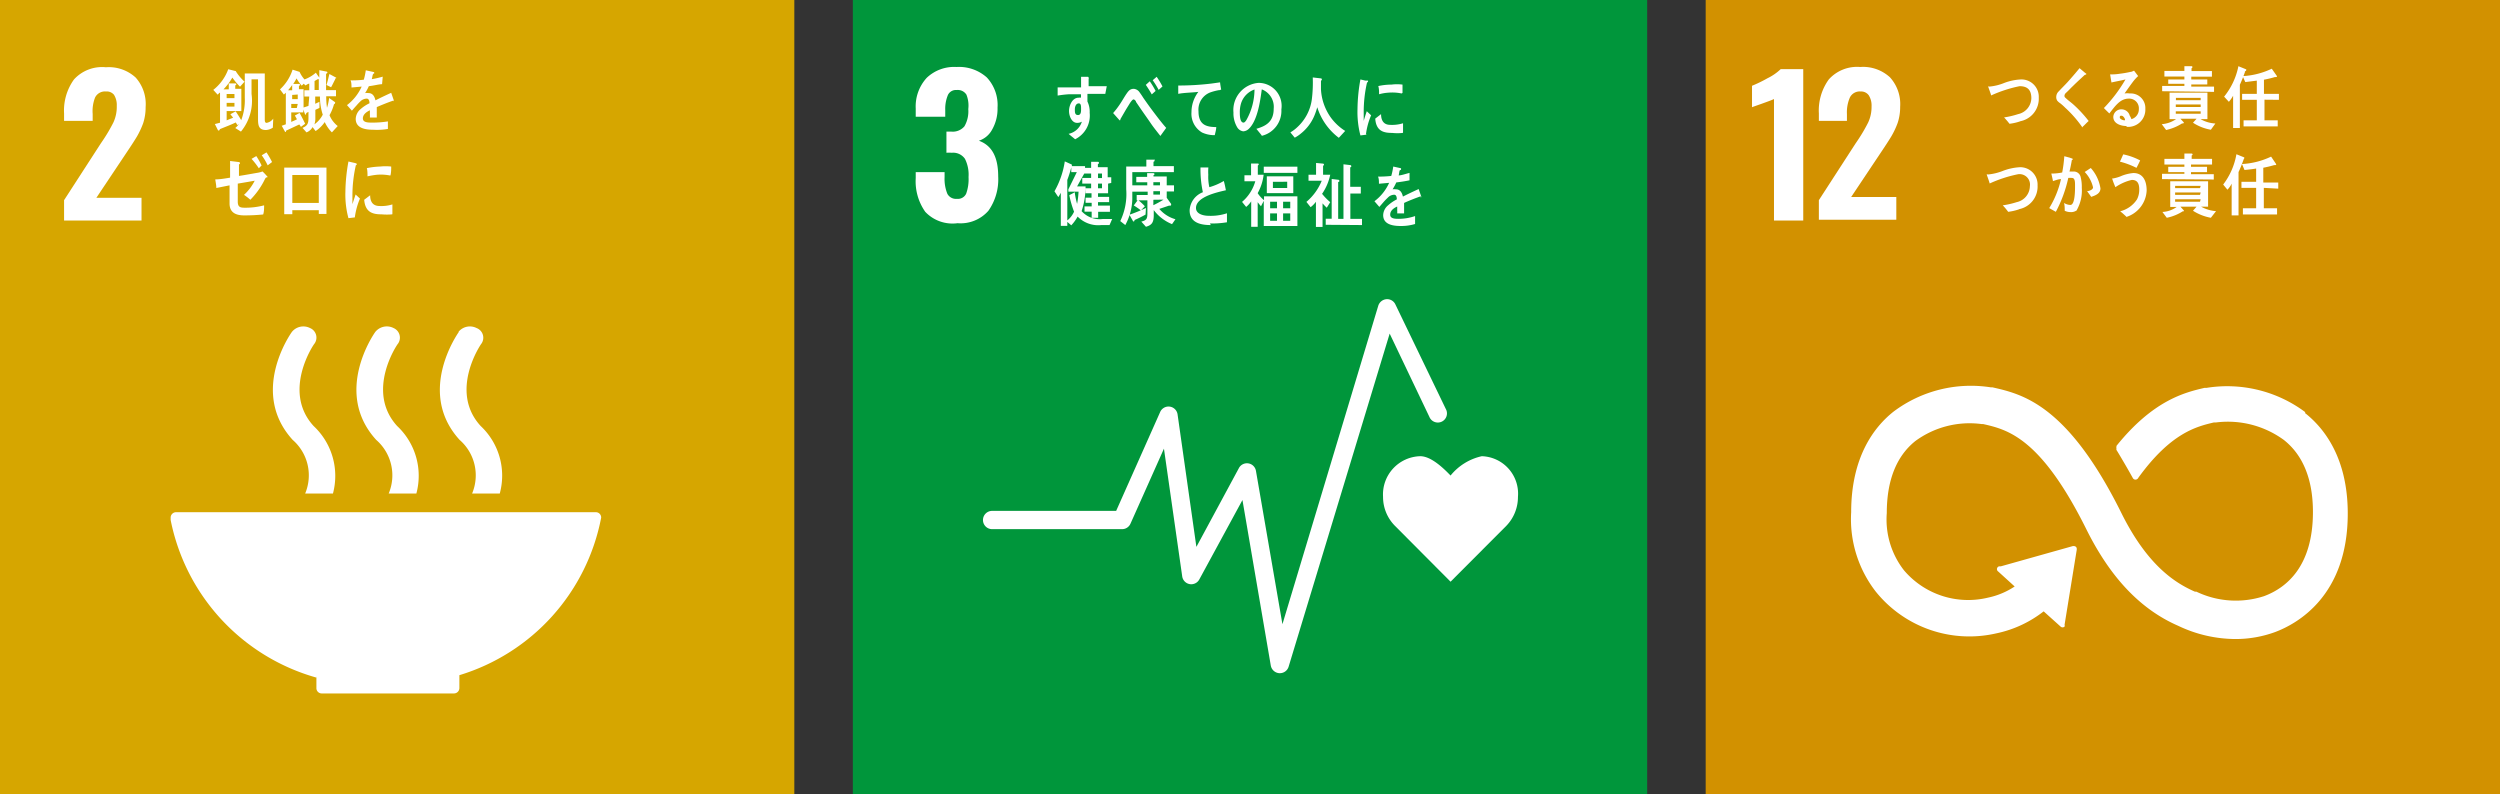 <svg xmlns="http://www.w3.org/2000/svg" viewBox="0 0 188.84 60"><rect x="0" y="0" width="188.84" height="60" fill="#333333" stroke="none"/><defs><style>.cls-1{fill:#d6a600;}.cls-2{fill:#fff;}.cls-3{fill:#00963b;}.cls-4{fill:#d29100;}</style></defs><g id="レイヤー_2" data-name="レイヤー 2"><g id="mv"><rect class="cls-1" width="60" height="60"/><path class="cls-2" d="M4.84,15.12l2.77-4.28.17-.25a12.49,12.49,0,0,0,.79-1.35A2.8,2.8,0,0,0,8.82,8a1.45,1.45,0,0,0-.21-.84A.71.71,0,0,0,8,6.91a.83.83,0,0,0-.82.46A2.81,2.81,0,0,0,7,8.61v.52H4.84V8.57A4,4,0,0,1,5.59,6,2.87,2.87,0,0,1,8,5.08a3,3,0,0,1,2.25.78A3,3,0,0,1,11,8.09a3.86,3.86,0,0,1-.19,1.23,6.53,6.53,0,0,1-.47,1c-.18.3-.46.73-.83,1.28L7.28,14.94h3.41v1.72H4.84Z"/><path class="cls-2" d="M23.9,51.08V52a.4.4,0,0,0,.4.38h10a.41.41,0,0,0,.4-.4h0V51a15.48,15.48,0,0,0,10.71-11.9v0a.09.09,0,0,0,0,0,.4.4,0,0,0-.4-.41H13.3a.41.41,0,0,0-.41.41l0,.18a15.51,15.51,0,0,0,11,11.9"/><path class="cls-2" d="M34.66,25.07c-.13.19-3.2,4.59.06,8.16a3.55,3.55,0,0,1,.94,4.05h2.09a5.14,5.14,0,0,0-1.44-5.1c-2.41-2.62,0-6.17.06-6.23A.78.78,0,0,0,36,24.78a1.11,1.11,0,0,0-1.37.29"/><path class="cls-2" d="M29.36,37.28h2.09A5.15,5.15,0,0,0,30,32.18c-2.4-2.63,0-6.17.07-6.23a.79.79,0,0,0-.34-1.17,1.12,1.12,0,0,0-1.38.29c-.13.18-3.19,4.59.07,8.16a3.55,3.55,0,0,1,.94,4.05"/><path class="cls-2" d="M22.05,25.07c-.14.19-3.2,4.59.06,8.16a3.55,3.55,0,0,1,.94,4.05h2.1a5.16,5.16,0,0,0-1.46-5.1c-2.4-2.62,0-6.17.07-6.23a.78.78,0,0,0-.34-1.17,1.11,1.11,0,0,0-1.37.29"/><path class="cls-2" d="M29.75,7.61l-.07,0c-.31.1-.93.35-1.22.48v.79h-.52a1.85,1.85,0,0,0,0-.24V8.33c-.36.17-.53.38-.53.61s.2.32.6.32a7.25,7.25,0,0,0,1.29-.09v.57a5,5,0,0,1-1.13.06c-.86,0-1.3-.27-1.3-.82a1,1,0,0,1,.37-.74,2.87,2.87,0,0,1,.67-.44c0-.23-.08-.35-.21-.35a.69.69,0,0,0-.46.19,4.09,4.09,0,0,0-.33.35c-.17.18-.27.31-.33.37l-.37-.42a3.64,3.64,0,0,0,1.11-1.4l-.77.07c0-.2,0-.38-.07-.54a7.12,7.12,0,0,0,1-.05,4.85,4.85,0,0,0,.15-.71l.59.13s.05,0,.05.07,0,0-.07.07-.06.22-.12.4a7,7,0,0,0,.83-.19l-.05.57c-.24,0-.57.1-1,.15a3.82,3.82,0,0,1-.28.52,1,1,0,0,1,.25,0c.27,0,.45.18.53.55.35-.18.75-.37,1.19-.57l.2.58s0,.06-.05.06"/><path class="cls-2" d="M20.61,9.64a1,1,0,0,1-.52.18c-.53,0-.6-.32-.6-.83,0-1,0-2,0-3H19V7.1a3.66,3.66,0,0,1-.8,2.84l-.43-.27a1.4,1.4,0,0,0,.28-.31l-.12.09-.12-.2c-.39.19-.81.34-1.21.51,0,0,0,.09-.06.09a.07.07,0,0,1-.07,0l-.24-.48.39-.1V7c-.06,0-.12.11-.18.15l-.33-.36a3.51,3.51,0,0,0,1.13-1.56l.52.13s.07,0,.07.05a0,0,0,0,1,0,0,3.85,3.85,0,0,0,.64.76l-.34.38a5.43,5.43,0,0,1-.58-.69,4.51,4.51,0,0,1-.67.89h.4V6.3l.48,0s.09,0,.09.06-.05.07-.08.09v.26h.46V8.39H17.12v.7l.49-.2-.21-.26.4-.22c.15.22.29.44.42.67a4.25,4.25,0,0,0,.27-1.7q0-.91,0-1.83H20C20,6.7,20,7.85,20,9c0,.12,0,.28.14.28a.78.78,0,0,0,.5-.32ZM17.71,7.1h-.59v.31h.59Zm0,.67h-.59v.28h.59Z"/><path class="cls-2" d="M25.07,10a2.72,2.72,0,0,1-.54-.78,2.48,2.48,0,0,1-.69.68l-.23-.3a.89.89,0,0,1-.46.4l-.3-.34c.35-.15.45-.31.45-.73V8.45l-.17.09c0,.05,0,.12-.08.12s0,0,0,0l-.14-.39v.22H22v.72c.14-.07.29-.12.43-.2-.05-.09-.1-.19-.16-.28l.36-.2c.15.27.29.54.42.82l-.33.24c0-.07-.08-.13-.11-.19l-1,.47c0,.05,0,.1-.07.1a.05.05,0,0,1,0,0l-.26-.47.31-.11V7a1,1,0,0,1-.15.14l-.29-.39a3.45,3.45,0,0,0,.95-1.49l.53.17a.05.05,0,0,1,0,0,.08.08,0,0,1,0,0A2.26,2.26,0,0,0,23,6a2.72,2.72,0,0,0,.86-.51c.08.13.17.25.26.37,0-.16,0-.31,0-.46V5.3l.56.11a.06.06,0,0,1,.05.06c0,.06-.06.09-.1.1,0,.36,0,.73,0,1.1v.14h.75v.46h-.74a6.36,6.36,0,0,0,.06.87,3.76,3.76,0,0,0,.16-.74l.45.32a.06.06,0,0,1,0,.06.1.1,0,0,1-.08.09,3.54,3.54,0,0,1-.34.83,2,2,0,0,0,.62.82Zm-3-3.58c-.09.13-.2.27-.31.4h.31Zm0,.75v.32h.42V7.14Zm.42.68H22v.31h.42Zm.87-.56h-.37V6.82h.37v-.5c-.1,0-.2.1-.3.13l-.11-.13-.16.15a3,3,0,0,1-.39-.55,3.58,3.58,0,0,1-.25.42l.41,0s.1,0,.1.06-.05.07-.08.09v.25h.35V8.12L23.3,8Zm.81,0h-.36v.55l.32-.15v.46c-.1.06-.21.09-.31.15V9a1.28,1.28,0,0,1-.07.39,2,2,0,0,0,.63-.73,4.31,4.31,0,0,1-.21-1.43m0-1.25H24l-.24.14v.68h.32c0-.27,0-.54,0-.81m1.24,0c-.11.2-.2.41-.31.6l-.35-.17c.09-.27.15-.55.22-.83l.52.28a.11.11,0,0,1,0,0c0,.06-.06.07-.1.07"/><path class="cls-2" d="M20.07,13.43c-.06.1-.11.2-.16.3a5.78,5.78,0,0,1-1,1.36,4.1,4.1,0,0,0-.48-.37,3.73,3.73,0,0,0,.81-1.07l-.51.09-.77.13c0,.2,0,.41,0,.61v.75c0,.42.2.46.53.46a5.56,5.56,0,0,0,1.46-.18c0,.23,0,.47-.07.69a13.69,13.69,0,0,1-1.43.07c-.56,0-1.11-.16-1.11-.9V14l-1,.2c0-.21-.05-.43-.08-.65.37,0,.74-.07,1.12-.13V12.16l.66.08s.08,0,.08.08,0,.07-.07.09c0,.29,0,.58,0,.88.47-.07.94-.16,1.41-.24a1.7,1.7,0,0,0,.37-.1,5,5,0,0,1,.4.43.05.05,0,0,1-.05,0m-.63-.67A5.83,5.83,0,0,0,19,12l.36-.21a5.42,5.42,0,0,1,.4.71Zm.67-.22a4.75,4.75,0,0,0-.45-.76l.36-.22a6.58,6.58,0,0,1,.42.73Z"/><path class="cls-2" d="M24.08,16.16v-.28h-2v.3h-.61V12.66l1.64,0,1.55,0c0,1.12,0,2.22,0,3.33v.17Zm0-2.94h-2v2.11h2Z"/><path class="cls-2" d="M26.81,16.42l-.49.06a6.82,6.82,0,0,1-.23-2,13.45,13.45,0,0,1,.23-2.28l.39.09a1.33,1.33,0,0,1,.19.05.07.07,0,0,1,.05.07.08.08,0,0,1-.07.07,10.41,10.41,0,0,0-.26,2.36c0,.2,0,.38,0,.58l.24-.73.33.31a5.38,5.38,0,0,0-.39,1.44m2.83-.25a4.46,4.46,0,0,1-.81,0c-.64,0-1.23-.13-1.31-1.1l.45-.34c0,.55.26.8.68.81a2.83,2.83,0,0,0,1-.12c0,.23,0,.46,0,.7m-.16-2.88a3.57,3.57,0,0,0-1-.06,6,6,0,0,0-.72.12c0-.19,0-.43-.05-.62a5.69,5.69,0,0,1,1-.12,3.94,3.94,0,0,1,.84,0c0,.21,0,.43-.05.64"/><rect class="cls-3" x="64.42" width="60" height="60"/><path class="cls-2" d="M69.89,16a4,4,0,0,1-.72-2.55V13h2.18v.38a3,3,0,0,0,.21,1.26.74.74,0,0,0,.72.38.69.69,0,0,0,.7-.39,3.22,3.22,0,0,0,.18-1.26A2.67,2.67,0,0,0,72.89,12a1.08,1.08,0,0,0-1-.46,2.22,2.22,0,0,0-.4,0V9.94h.36a1.15,1.15,0,0,0,1-.4,2.27,2.27,0,0,0,.29-1.3A2.21,2.21,0,0,0,73,7.15a.77.77,0,0,0-.73-.35.67.67,0,0,0-.67.38,2.72,2.72,0,0,0-.2,1.13v.51H69.17V8.2A3.2,3.2,0,0,1,70,5.88a3,3,0,0,1,2.25-.82,3.15,3.15,0,0,1,2.29.79,3.05,3.05,0,0,1,.81,2.28,3.17,3.17,0,0,1-.41,1.66,1.74,1.74,0,0,1-1,.84c1,.36,1.46,1.26,1.46,2.7a4.11,4.11,0,0,1-.74,2.59,2.79,2.79,0,0,1-2.33.94A2.83,2.83,0,0,1,69.89,16"/><path class="cls-2" d="M114.66,37.53a2.83,2.83,0,0,0-2.73-3.07,4.2,4.2,0,0,0-2.36,1.46c-.54-.56-1.47-1.46-2.29-1.46a2.89,2.89,0,0,0-2.81,3.07,3.09,3.09,0,0,0,.88,2.17l4.22,4.24,4.22-4.23h0a3.13,3.13,0,0,0,.87-2.18"/><path class="cls-2" d="M96.68,50.85h-.05a.7.7,0,0,1-.64-.58l-2.14-12.5-3.26,6a.69.69,0,0,1-1.29-.23l-1.38-9.65-2.53,5.67a.69.69,0,0,1-.63.41H74.94a.69.69,0,1,1,0-1.38h9.37l3.32-7.46a.69.69,0,0,1,1.32.18l1.42,10,3.21-5.95a.69.69,0,0,1,1.29.21l2,11.58,7.24-24.06a.71.71,0,0,1,.61-.49.69.69,0,0,1,.68.39l3.81,7.9a.69.69,0,1,1-1.24.6l-3-6.29L97.34,50.35a.69.69,0,0,1-.66.5"/><path class="cls-2" d="M103.24,10.17l-.48.06a7.06,7.06,0,0,1-.22-2A13.09,13.09,0,0,1,102.76,6l.38.09a1.33,1.33,0,0,1,.19,0,.07.07,0,0,1,0,.07.08.08,0,0,1-.07.07,10,10,0,0,0-.25,2.33c0,.19,0,.37,0,.57.07-.24.15-.49.23-.73l.33.31a5.21,5.21,0,0,0-.39,1.43m2.78-.1a3.58,3.58,0,0,1-.8,0c-.63,0-1.21-.12-1.28-1.08l.44-.34c0,.55.26.8.66.81a2.78,2.78,0,0,0,1-.12c0,.23,0,.46,0,.69m-.11-2.94a3.44,3.44,0,0,0-1-.06,3.31,3.31,0,0,0-.7.12c0-.19,0-.43-.06-.62a4.77,4.77,0,0,1,1-.11,3.3,3.3,0,0,1,.83,0c0,.21,0,.42,0,.63"/><path class="cls-2" d="M83.49,7.09l-.55,0c-.27,0-.53,0-.8,0,0,.2,0,.39,0,.58a1.78,1.78,0,0,1,.17.85,2,2,0,0,1-1.1,2c-.16-.14-.33-.26-.49-.41a1.34,1.34,0,0,0,1-.92.68.68,0,0,1-.37.09c-.38,0-.6-.49-.6-.9s.25-1,.72-1a.55.55,0,0,1,.18,0,2.17,2.17,0,0,0,0-.26c-.3,0-.61,0-.9,0a8.08,8.08,0,0,0-.86.1c0-.21,0-.42,0-.62l1.77,0c0-.27,0-.53,0-.8L82,5.8l.17,0s.06,0,.06.07a.16.16,0,0,1,0,.11c0,.17,0,.36,0,.53l1.37,0Zm-2,.72c-.21,0-.3.23-.3.45s0,.43.24.43.23-.3.23-.48,0-.4-.17-.4"/><path class="cls-2" d="M87.65,10.27c-.23-.3-.49-.61-.72-.95s-.57-.81-.84-1.21l-.28-.41c0-.07-.11-.19-.19-.19s-.24.23-.3.33l-.26.42L84.63,9V9c0,.05,0,.09-.06.09l-.49-.55a6.08,6.08,0,0,0,.52-.68c.17-.25.32-.53.5-.79s.3-.36.55-.36a.59.59,0,0,1,.44.28c.09.12.19.27.27.4.21.3.42.6.63.88.33.44.75,1,1.1,1.39ZM87,7.13q-.21-.37-.45-.72l.3-.27a6.73,6.73,0,0,1,.44.73Zm.52-.34a6,6,0,0,0-.45-.73l.3-.26a6.73,6.73,0,0,1,.44.73Z"/><path class="cls-2" d="M92.07,6.81a4.2,4.2,0,0,0-.65.17,1.39,1.39,0,0,0-.89,1.43c0,1.08.67,1.18,1.34,1.19,0,.2-.07.41-.11.61h-.09a2.25,2.25,0,0,1-.87-.2A1.64,1.64,0,0,1,90,8.47a2.52,2.52,0,0,1,.52-1.53C90,7,89.44,7,89,7.09c0-.26,0-.42,0-.63a21,21,0,0,0,2.52-.15l.64-.09c0,.08.07.49.08.53s0,0-.1.06"/><path class="cls-2" d="M95.29,10.21l-.39-.48c.68-.2,1.31-.5,1.31-1.52a1.41,1.41,0,0,0-.9-1.46c-.12.93-.34,2.41-1,3a.65.65,0,0,1-.4.17.63.63,0,0,1-.46-.31,2.06,2.06,0,0,1-.28-1.11,2.06,2.06,0,0,1,1.9-2.24,1.74,1.74,0,0,1,1.72,2,1.94,1.94,0,0,1-1.48,2M93.77,7.73a2.24,2.24,0,0,0-.12.73c0,.22,0,.8.28.8.09,0,.16-.11.21-.18a4.77,4.77,0,0,0,.62-2.32,1.63,1.63,0,0,0-1,1"/><path class="cls-2" d="M101.13,10.41A4.61,4.61,0,0,1,99.5,8.1a5.1,5.1,0,0,1-.24.69,3.38,3.38,0,0,1-1,1.3,2.65,2.65,0,0,1-.46.31L97.47,10A2.79,2.79,0,0,0,98,9.6a3.48,3.48,0,0,0,1.09-2.09,10.25,10.25,0,0,0,.07-1.66l.61.07a.08.08,0,0,1,.08.08.13.13,0,0,1-.07.1c0,.21,0,.43,0,.64a4.05,4.05,0,0,0,.69,2.06,3.93,3.93,0,0,0,1.14,1.09Z"/><path class="cls-2" d="M83.81,17H83.2a2.18,2.18,0,0,1-1.8-.64,3.29,3.29,0,0,1-.48.66l-.3-.26v.3h-.49v-2.5a3.54,3.54,0,0,1-.19.33l-.29-.44a6.52,6.52,0,0,0,.78-2.26l.53.24a.07.07,0,0,1,0,.05.08.08,0,0,1,0,.07h1V13l-.6,1.08h.64a5.9,5.9,0,0,1-.3,1.87,1.84,1.84,0,0,0,1.62.59q.34,0,.69,0ZM80.7,14.48V14.3l.64-1.3h-.42v-.36a8,8,0,0,1-.3.95v3.06a1.78,1.78,0,0,0,.51-.66,7.48,7.48,0,0,1-.36-1.25c.14-.07.28-.14.41-.22a6.23,6.23,0,0,0,.18.88,7,7,0,0,0,.11-.92Zm3-.61v.73h-.76v.27h.84v.4h-.84v.26h.9V16h-.89v.45h-.49v-.46h-.54v-.4h.54v-.27H82v-.39h.45V14.6H82v-.38h.42v-.35h-.67v-.43h.67v-.33H81.8v-.43h.62v-.46l.51,0s.08,0,.08.08-.05.07-.08.1v.23h.74v.76h.27v.43Zm-.46-.76h-.3v.34h.3Zm0,.76h-.3v.35h.3Z"/><path class="cls-2" d="M88.53,16.93a3.26,3.26,0,0,1-1.38-1.06v.37c0,.56-.14.76-.59.89l-.35-.39c.34-.09.46-.16.46-.61v-1H86a5.11,5.11,0,0,1,.48.45l-.3.31a5.14,5.14,0,0,0-.54-.37l.29-.39h-.07v-.4h.83v-.25H85.53c0,.19,0,.38,0,.57A4.33,4.33,0,0,1,85,17l-.38-.3a4.71,4.71,0,0,0,.45-2.4c0-.57,0-1.15,0-1.72h1.52v-.52c.17,0,.38,0,.55,0s.07,0,.07.07-.05.08-.08.09v.33h1.54V13H85.53c0,.32,0,.64,0,1h1.13v-.23h-.83v-.41h.82v-.28l.47,0s.08,0,.08.06,0,.07-.07.09v.1h1V14h.55v.46h-.55v.48l0,0,.33.46a.14.14,0,0,1,0,.07.05.05,0,0,1-.06.06.15.15,0,0,1-.09,0l-.74.25a2.47,2.47,0,0,0,1.22.78Zm-2-.72a9.12,9.12,0,0,1-.83.41s0,.11-.07.11a.06.06,0,0,1-.06-.05l-.26-.46a12.14,12.14,0,0,0,1.25-.51Zm1.09-2.45h-.5V14h.5Zm0,.68h-.5v.26h.5Zm-.5.65v.41a8.24,8.24,0,0,0,.77-.42Z"/><path class="cls-2" d="M91.46,17c-.62,0-1.6-.1-1.6-1.11a1.55,1.55,0,0,1,1-1.37,8.3,8.3,0,0,1-.18-1.87l.4,0,.19,0s0,0,0,0a.09.09,0,0,1,0,.06,4,4,0,0,0,0,.49,3.51,3.51,0,0,0,.08.94l0,0a4.67,4.67,0,0,0,1.09-.47c.07.23.11.46.16.7-.54.13-2.26.47-2.26,1.34,0,.49.64.59.94.59a3.92,3.92,0,0,0,1.4-.19c0,.22,0,.45,0,.68a6.94,6.94,0,0,1-1.29.09"/><path class="cls-2" d="M95.46,17.07v-1.9l-.21.41a3.76,3.76,0,0,1-.25-.31v1.86h-.49V15.21a1.9,1.9,0,0,1-.38.42l-.31-.38a3.18,3.18,0,0,0,1-1.56H94v-.45h.5v-.89l.51,0s.07,0,.07.06a.11.11,0,0,1-.07.09v.7h.44A3.76,3.76,0,0,1,95,14.59a2.2,2.2,0,0,0,.48.53v-.29H98v2.24Zm0-4.48H98v.47H95.46Zm.23.73h2v1.27h-2Zm.77,1.92h-.52v.49h.52Zm0,.88h-.52v.56h.52Zm.77-2.39H96.15v.47h1.08Zm.23,1.51h-.54v.49h.54Zm0,.88h-.54v.56h.54Z"/><path class="cls-2" d="M99.89,14.67v0a4.19,4.19,0,0,0,.59.6l-.26.42a3.31,3.31,0,0,1-.32-.33v1.78h-.5v-1.9a2,2,0,0,1-.4.41l-.32-.4a4.11,4.11,0,0,0,1.16-1.6h-1v-.45h.57v-.89l.54.05a.09.09,0,0,1,.06.08.1.1,0,0,1-.07.08v.68h.54a4,4,0,0,1-.62,1.45m.28,2.33v-.46h.45v-3l.51.06a.08.08,0,0,1,.07.08c0,.05,0,.07-.09.09v2.78h.4V12.41l.51.06a.08.08,0,0,1,.08.07c0,.05,0,.08-.08.1v1.47h.8v.51H102v1.91h.88V17Z"/><path class="cls-2" d="M107.35,14.84a.11.11,0,0,1-.07,0c-.32.11-.93.35-1.22.49v.79h-.52a1.69,1.69,0,0,0,0-.23v-.29c-.36.16-.53.37-.53.61s.2.32.6.32a3.86,3.86,0,0,0,1.28-.21v.6a3.62,3.62,0,0,1-1.11.15c-.86,0-1.3-.27-1.3-.82a1,1,0,0,1,.37-.74,3.09,3.09,0,0,1,.66-.45c0-.23-.07-.35-.2-.35a.68.68,0,0,0-.46.2c-.08.08-.2.19-.34.35l-.32.37-.37-.43a3.54,3.54,0,0,0,1.11-1.39l-.77.07c0-.2,0-.38-.07-.54a9,9,0,0,0,1-.05,4.85,4.85,0,0,0,.15-.71l.59.13s0,0,0,.06,0,.06-.07.08-.06.22-.11.4c.2,0,.5-.11.82-.19l0,.56c-.24.05-.57.11-1,.16a3.82,3.82,0,0,1-.28.52,1,1,0,0,1,.25,0c.27,0,.45.18.53.55.35-.18.75-.37,1.19-.57l.2.58s0,.06-.05.06"/><rect class="cls-4" x="128.84" width="60" height="60"/><path class="cls-2" d="M134,7.48c-.11.06-.41.17-.91.35s-.64.22-.75.27V6.48a10.06,10.06,0,0,0,1.17-.57,3.93,3.93,0,0,0,1-.69h1.7V16.66H134Z"/><path class="cls-2" d="M137.39,15.12l2.77-4.28.17-.25a12.49,12.49,0,0,0,.79-1.35,2.8,2.8,0,0,0,.25-1.2,1.45,1.45,0,0,0-.21-.84.71.71,0,0,0-.61-.29.83.83,0,0,0-.82.46,2.81,2.81,0,0,0-.22,1.24v.52h-2.12V8.57A4,4,0,0,1,138.14,6a2.87,2.87,0,0,1,2.37-.94,3,3,0,0,1,2.25.78,3,3,0,0,1,.77,2.23,3.76,3.76,0,0,1-.19,1.22,6.26,6.26,0,0,1-.47,1c-.18.3-.46.73-.83,1.28l-2.21,3.31h3.41v1.72h-5.85Z"/><path class="cls-2" d="M174.14,31.14a9.85,9.85,0,0,0-7.48-1.84l-.15,0c-1.5.35-3.87.94-6.64,4.38l0,.06,0,0a.21.21,0,0,0,0,.13.24.24,0,0,0,0,.12l.07.11c.35.58.79,1.33,1.16,2,0,0,0,0,0,0a.23.23,0,0,0,.21.13.24.24,0,0,0,.16-.07.18.18,0,0,0,.05-.07c2.46-3.4,4.4-3.87,5.71-4.18l.16,0a7.17,7.17,0,0,1,5.12,1.32c1.46,1.15,2.2,3,2.2,5.44,0,4.12-2,5.73-3.69,6.36a6.89,6.89,0,0,1-5.12-.34l-.11,0c-1.43-.63-3.57-1.92-5.58-6-4.06-8.15-7.46-8.92-9.7-9.43l-.12,0a9.72,9.72,0,0,0-7.37,1.84c-1.46,1.16-3.19,3.42-3.19,7.59a8.92,8.92,0,0,0,1.86,6,9.07,9.07,0,0,0,9.11,3.15,8.68,8.68,0,0,0,3.57-1.66l1.28,1.15a.22.22,0,0,0,.3,0,.24.24,0,0,0,0-.14v0l.92-5.67v-.06a.2.2,0,0,0-.07-.16.24.24,0,0,0-.13-.05h-.1l-5.44,1.53H151a.21.21,0,0,0-.1.06.22.22,0,0,0,0,.3l.07.06,1.21,1.1a5.76,5.76,0,0,1-2,.84,6.36,6.36,0,0,1-6.36-2.06l0,0a6.24,6.24,0,0,1-1.3-4.32c0-2.46.72-4.29,2.15-5.44a6.92,6.92,0,0,1,5-1.29l.12,0c1.84.42,4.36,1,7.83,8,1.81,3.62,4.07,6,6.91,7.24a10.13,10.13,0,0,0,4.33,1,8.67,8.67,0,0,0,3-.53c1.65-.62,5.48-2.72,5.48-8.95,0-4.17-1.76-6.44-3.24-7.6"/><path class="cls-2" d="M152.61,9.16a3.9,3.9,0,0,1-.82.19,6.12,6.12,0,0,0-.41-.48,6.53,6.53,0,0,0,1.06-.25,1.26,1.26,0,0,0,1-1.2c0-.68-.35-.91-.89-.91a10,10,0,0,0-2.15.7c0-.07-.22-.64-.22-.67s.07,0,.1,0a3.94,3.94,0,0,0,1.1-.27A4.05,4.05,0,0,1,152.69,6,1.31,1.31,0,0,1,154,7.37a1.73,1.73,0,0,1-1.41,1.79"/><path class="cls-2" d="M157.3,9.63A8.63,8.63,0,0,0,156,8.14a4,4,0,0,0-.38-.34,1,1,0,0,1-.22-.19.48.48,0,0,1-.08-.28.59.59,0,0,1,.2-.44c.21-.23.43-.44.64-.67s.62-.7.92-1.07l.38.32.15.12s0,0,0,0-.1.08-.14.07c-.3.28-.6.55-.89.84-.12.11-.24.24-.36.36l-.18.17a.32.32,0,0,0-.1.21.18.18,0,0,0,.08.15c.18.18.39.32.58.49a9.34,9.34,0,0,1,1.17,1.26c-.16.14-.3.3-.46.44"/><path class="cls-2" d="M160.63,9.52c-.37,0-1-.15-1-.69a.6.6,0,0,1,.64-.57.64.64,0,0,1,.6.47A1.26,1.26,0,0,1,161,9a.77.77,0,0,0,.56-.76.73.73,0,0,0-.77-.79c-.66,0-1.05.61-1.46,1.12-.14-.14-.28-.27-.41-.41A11,11,0,0,0,160.55,6c-.35.09-.71.15-1.06.23l-.1-.61h.14a3.81,3.81,0,0,0,.59-.05,7.62,7.62,0,0,0,.81-.14c.09,0,.18-.06.27-.09l.31.41a.74.74,0,0,0-.13.12,3.07,3.07,0,0,0-.29.34c-.21.28-.41.57-.61.85a1.37,1.37,0,0,1,.4,0,1.1,1.1,0,0,1,1.17,1.16,1.3,1.3,0,0,1-1.42,1.36m-.38-.84c-.08,0-.13,0-.13.13s.25.22.36.22-.06-.35-.23-.35"/><path class="cls-2" d="M167,9.8a3.56,3.56,0,0,1-1.35-.53l.27-.3H164.7l.26.28a.07.07,0,0,1-.05.07.11.11,0,0,1-.08,0,3.65,3.65,0,0,1-1.21.5l-.33-.44A2.2,2.2,0,0,0,164.37,9h-.49V7h2.86V9h-.52a2.56,2.56,0,0,0,1.12.33Zm-3.68-2.91v-.4H165V6.33h-1.22V6H165V5.78h-1.51V5.36H165V5l.54,0a.07.07,0,0,1,.07.06.1.1,0,0,1-.07.09v.22h1.54v.42h-1.56V6h1.21v.38h-1.21v.16h1.72v.4Zm2.91.5h-1.87v.18h1.87Zm0,.5h-1.88v.19h1.88Zm0,.52h-1.88v.18h1.88Z"/><path class="cls-2" d="M169.59,5.4c-.12.34-.25.68-.4,1V9.67h-.51V7.23a2.51,2.51,0,0,1-.32.46L168,7.3A5.29,5.29,0,0,0,169.08,5l.59.24a.07.07,0,0,1,0,.06c0,.06-.08.08-.12.09m1.5,2.14V9.09h1v.46h-2.58V9.09h1V7.54h-1.11V7.09h1.11v-1l-.87.11-.2-.45a5.81,5.81,0,0,0,2.2-.56l.4.57a.08.08,0,0,1-.08.06l-.08,0a7.72,7.72,0,0,1-.83.2V7.09h1.13v.45Z"/><path class="cls-2" d="M152.51,15.81a3.9,3.9,0,0,1-.82.19,4.83,4.83,0,0,0-.41-.49,6.38,6.38,0,0,0,1.05-.24,1.26,1.26,0,0,0,1-1.21.79.79,0,0,0-.89-.9,9.81,9.81,0,0,0-2.15.7c0-.07-.22-.65-.22-.68s.07,0,.1,0a4.13,4.13,0,0,0,1.09-.26,4.18,4.18,0,0,1,1.34-.29A1.31,1.31,0,0,1,153.91,14a1.74,1.74,0,0,1-1.4,1.8"/><path class="cls-2" d="M156.89,15.87a.71.71,0,0,1-.5.15,1,1,0,0,1-.43-.1c0-.2,0-.39-.05-.59a.93.93,0,0,0,.48.15c.36,0,.35-1.16.35-1.45s0-.59-.24-.59a1.26,1.26,0,0,0-.27,0,9.91,9.91,0,0,1-.94,2.56l-.5-.28a7.26,7.26,0,0,0,.89-2.19c-.2,0-.41.09-.61.15,0-.07-.12-.55-.12-.57l0,0h.11a4.29,4.29,0,0,0,.71-.08,10.35,10.35,0,0,0,.16-1.23l.41.11.17.06s.05,0,.05.05,0,.06-.06.07c-.05.29-.11.59-.18.87a2.3,2.3,0,0,1,.26,0,.53.53,0,0,1,.59.44,2.91,2.91,0,0,1,.08.78,3,3,0,0,1-.38,1.69m1.09-1c-.1-.15-.2-.28-.31-.43.13,0,.45-.1.45-.29a2.49,2.49,0,0,0-.63-1.16l.46-.3a3,3,0,0,1,.73,1.54c0,.41-.43.55-.7.64"/><path class="cls-2" d="M160.65,16.4c-.16-.15-.33-.31-.5-.44a2.13,2.13,0,0,0,1.27-.9,1.59,1.59,0,0,0,.17-.75c0-.46-.15-.72-.56-.72a3.58,3.58,0,0,0-1.24.55,6.19,6.19,0,0,1-.25-.66s.05,0,.07,0a2.92,2.92,0,0,0,.54-.15,3.13,3.13,0,0,1,1-.26c.7,0,1,.56,1,1.32a2.2,2.2,0,0,1-1.54,2m.77-3.71a6.06,6.06,0,0,0-1.25-.47c.09-.18.17-.37.25-.55a4.68,4.68,0,0,1,1.28.46c-.09.19-.18.38-.28.56"/><path class="cls-2" d="M167,16.45a3.74,3.74,0,0,1-1.35-.53l.27-.31h-1.22l.26.29a.06.06,0,0,1,0,.06l-.08,0a3.51,3.51,0,0,1-1.21.49l-.33-.44a2,2,0,0,0,1.08-.38h-.49V13.69h2.86v1.92h-.53a2.75,2.75,0,0,0,1.13.34Zm-3.69-2.92v-.4H165V13h-1.22V12.6H165v-.17h-1.51V12H165v-.4l.55,0a.07.07,0,0,1,.07.06.09.09,0,0,1-.07.08V12h1.54v.43H165.5v.17h1.21V13H165.5v.16h1.72v.4Zm2.92.51H164.3v.17h1.88Zm0,.5H164.3v.18h1.88Zm0,.51H164.3v.19h1.88Z"/><path class="cls-2" d="M169.49,12c-.12.34-.25.68-.4,1v3.27h-.52V13.87a1.65,1.65,0,0,1-.32.46l-.32-.39a5.24,5.24,0,0,0,1-2.29l.59.24a.07.07,0,0,1,0,.06c0,.06-.08.09-.12.09M171,14.19v1.54h1v.47h-2.58v-.47h1V14.19h-1.11v-.46h1.11v-1c-.29.05-.58.08-.88.11l-.19-.45a5.81,5.81,0,0,0,2.2-.56l.39.58a.07.07,0,0,1-.07.06.19.19,0,0,1-.08,0,8.34,8.34,0,0,1-.83.2v1.12h1.13v.46Z"/></g></g></svg>